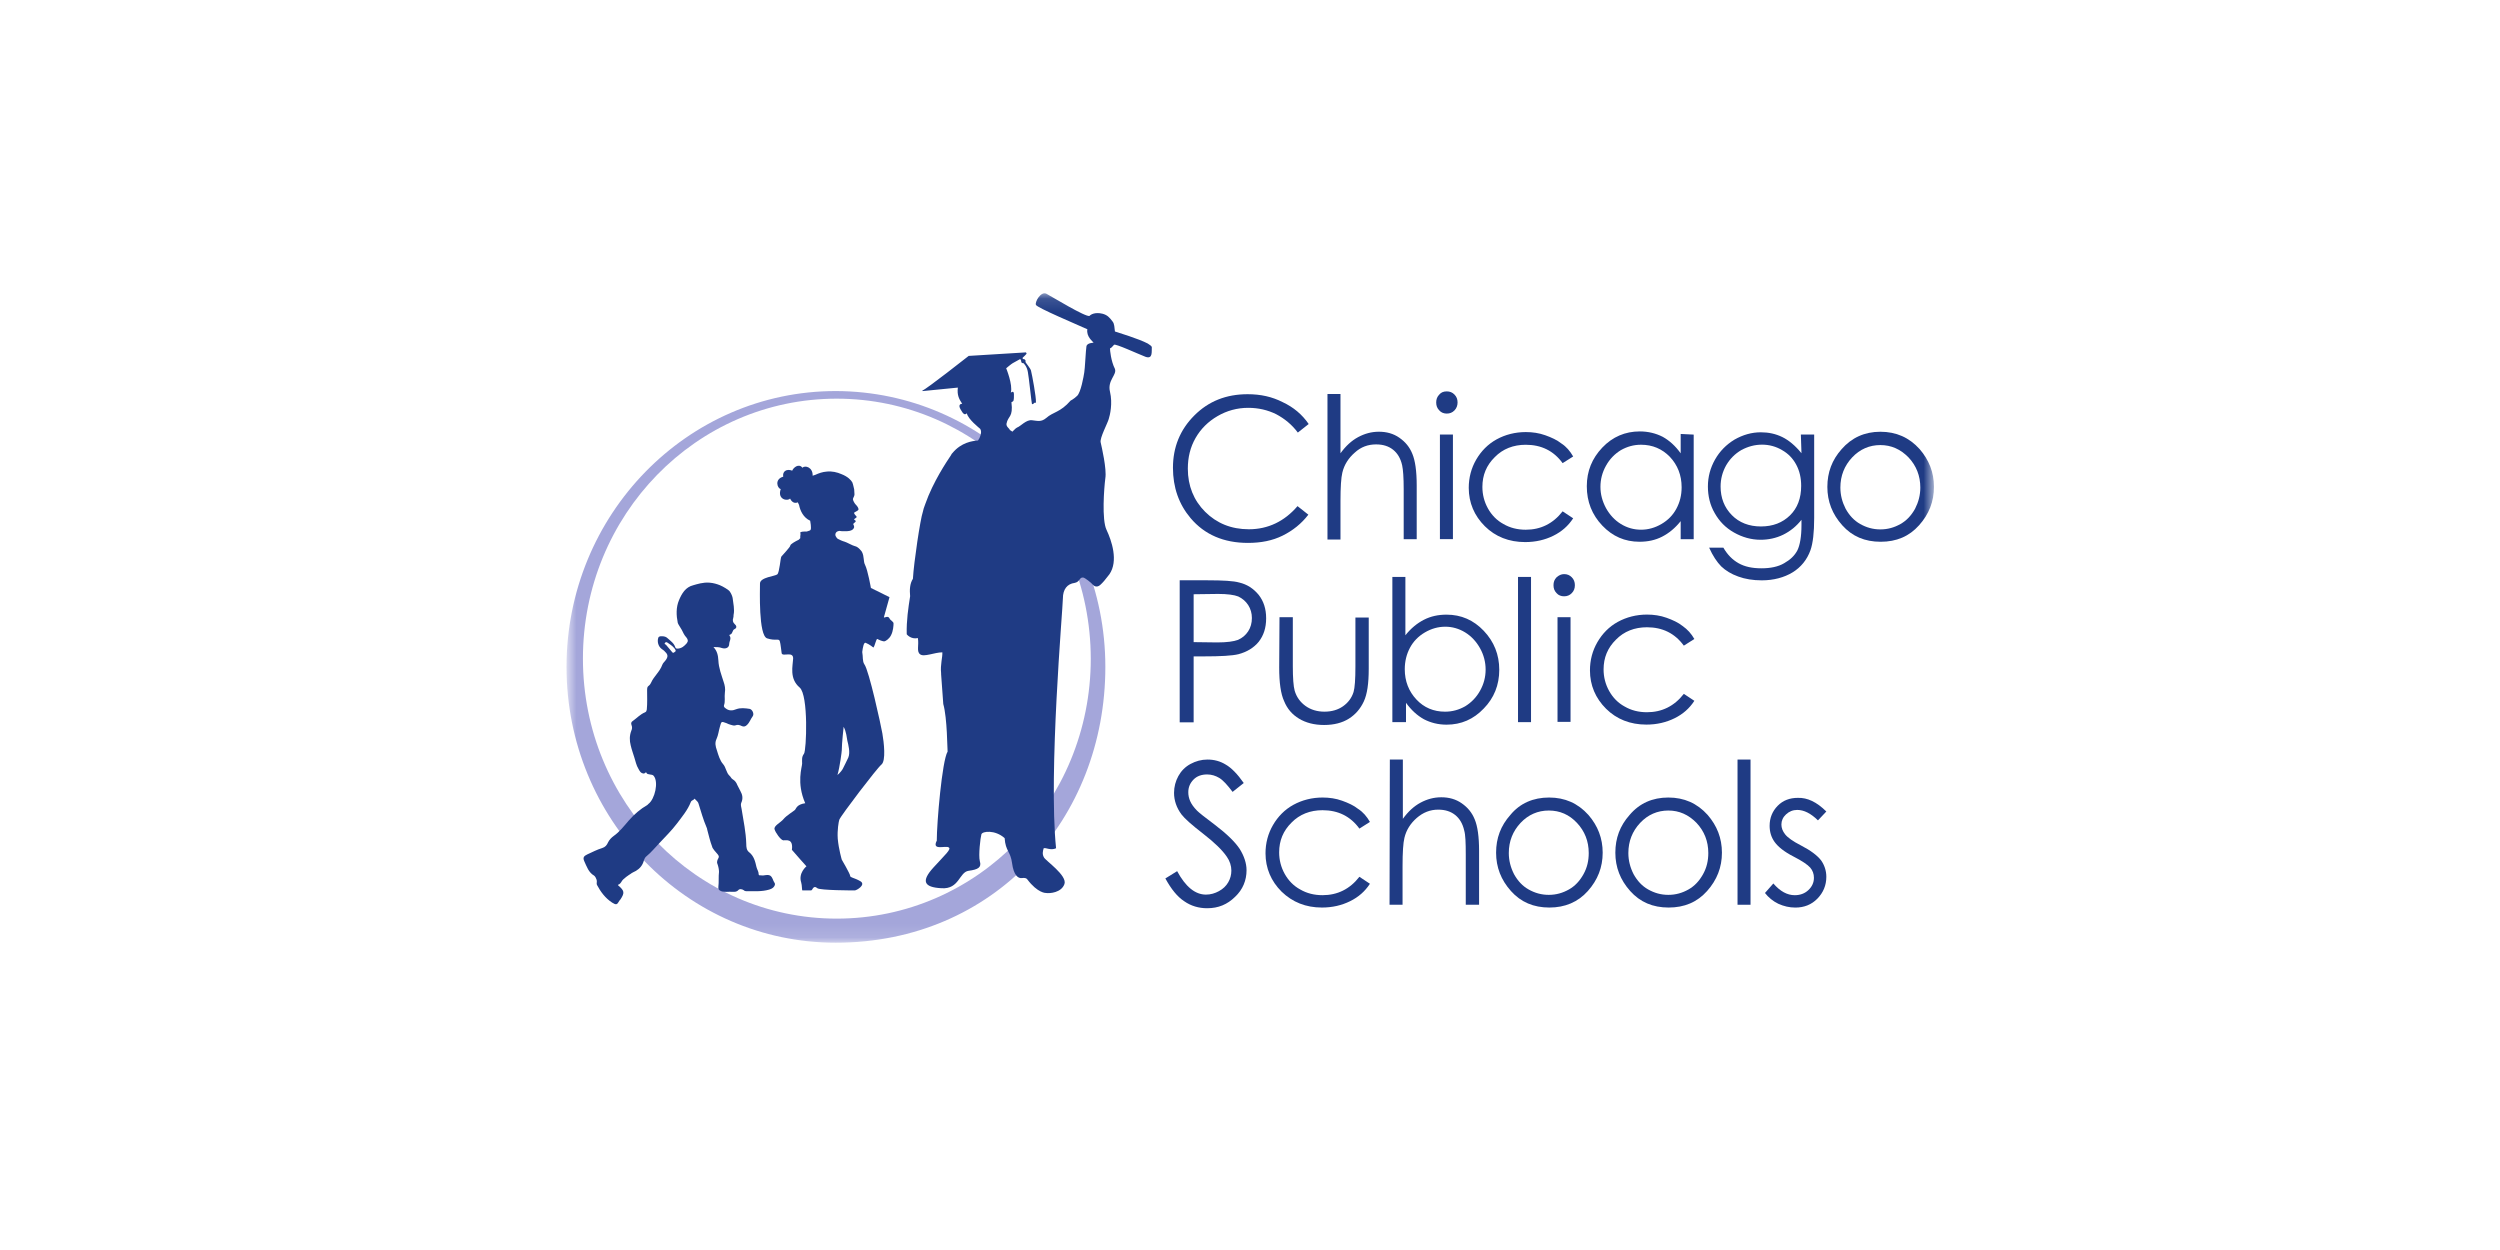 <svg width="180" height="90" viewBox="0 0 180 90" fill="none" xmlns="http://www.w3.org/2000/svg">
<rect x="0" y="0" width="180" height="90" fill="#808080" stroke="none"/>
<g clip-path="url(#clip0_7703_4999)">
<path d="M180 0H0V90H180V0Z" fill="white"/>
<mask id="mask0_7703_4999" style="mask-type:luminance" maskUnits="userSpaceOnUse" x="37" y="16" width="106" height="57">
<path d="M143 16.141H37V72.873H143V16.141Z" fill="white"/>
</mask>
<g mask="url(#mask0_7703_4999)">
<path d="M143 16.141H37V72.873H143V16.141Z" fill="white"/>
<mask id="mask1_7703_4999" style="mask-type:luminance" maskUnits="userSpaceOnUse" x="40" y="21" width="100" height="47">
<path d="M139.217 21.133H40.789V67.883H139.217V21.133Z" fill="white"/>
</mask>
<g mask="url(#mask1_7703_4999)">
<path d="M94.225 30.529L93.444 31.145C93.02 30.574 92.485 30.14 91.882 29.821C91.28 29.524 90.611 29.364 89.874 29.364C89.071 29.364 88.335 29.57 87.666 29.958C86.996 30.346 86.461 30.871 86.082 31.533C85.702 32.195 85.524 32.925 85.524 33.747C85.524 34.98 85.948 36.03 86.773 36.852C87.599 37.673 88.647 38.107 89.919 38.107C91.302 38.107 92.485 37.536 93.421 36.441L94.202 37.057C93.712 37.696 93.087 38.199 92.351 38.564C91.615 38.929 90.789 39.089 89.852 39.089C88.112 39.089 86.729 38.495 85.725 37.308C84.877 36.304 84.453 35.094 84.453 33.679C84.453 32.195 84.966 30.939 85.993 29.912C87.019 28.885 88.29 28.383 89.83 28.383C90.767 28.383 91.592 28.566 92.351 28.954C93.132 29.319 93.756 29.844 94.225 30.529Z" fill="#1F3B84"/>
<path d="M95.578 28.367H96.515V32.636C96.894 32.111 97.318 31.723 97.787 31.472C98.255 31.221 98.746 31.084 99.281 31.084C99.84 31.084 100.33 31.221 100.754 31.517C101.178 31.814 101.49 32.179 101.691 32.681C101.892 33.161 102.003 33.914 102.003 34.941V38.822H101.066V35.238C101.066 34.371 101.021 33.8 100.955 33.503C100.843 33.001 100.62 32.636 100.308 32.385C99.996 32.134 99.594 31.997 99.08 31.997C98.5 31.997 97.987 32.179 97.541 32.59C97.095 32.978 96.783 33.458 96.649 34.028C96.56 34.394 96.515 35.078 96.515 36.083V38.845H95.578V28.367Z" fill="#1F3B84"/>
<path d="M104.165 28.18C104.388 28.18 104.566 28.248 104.722 28.408C104.878 28.568 104.945 28.75 104.945 28.979C104.945 29.184 104.878 29.39 104.722 29.549C104.566 29.709 104.388 29.778 104.165 29.778C103.964 29.778 103.763 29.709 103.629 29.549C103.473 29.39 103.406 29.207 103.406 28.979C103.406 28.75 103.473 28.568 103.629 28.408C103.763 28.248 103.941 28.18 104.165 28.18ZM103.674 31.284H104.611V38.817H103.674V31.284Z" fill="#1F3B84"/>
<path d="M113.268 32.867L112.509 33.346C111.862 32.456 110.97 32.023 109.855 32.023C108.962 32.023 108.204 32.319 107.624 32.913C107.021 33.506 106.732 34.214 106.732 35.059C106.732 35.606 106.865 36.131 107.133 36.611C107.4 37.09 107.78 37.478 108.248 37.729C108.717 38.003 109.252 38.14 109.855 38.14C110.925 38.14 111.818 37.706 112.509 36.816L113.268 37.318C112.911 37.866 112.442 38.277 111.841 38.574C111.238 38.871 110.569 39.03 109.81 39.03C108.65 39.03 107.668 38.642 106.91 37.889C106.152 37.136 105.75 36.2 105.75 35.127C105.75 34.397 105.928 33.712 106.285 33.095C106.642 32.479 107.133 31.977 107.757 31.634C108.382 31.292 109.096 31.109 109.855 31.109C110.345 31.109 110.814 31.178 111.26 31.338C111.706 31.497 112.108 31.68 112.421 31.931C112.777 32.16 113.045 32.479 113.268 32.867Z" fill="#1F3B84"/>
<path d="M121.946 31.291V38.824H121.009V37.523C120.608 38.025 120.162 38.39 119.671 38.641C119.18 38.892 118.645 39.006 118.042 39.006C116.994 39.006 116.101 38.618 115.365 37.842C114.629 37.066 114.25 36.13 114.25 35.011C114.25 33.916 114.629 33.003 115.365 32.227C116.101 31.451 117.016 31.062 118.065 31.062C118.667 31.062 119.225 31.199 119.716 31.451C120.206 31.724 120.63 32.112 121.009 32.638V31.245L121.946 31.291ZM118.154 32.021C117.619 32.021 117.15 32.158 116.704 32.409C116.258 32.683 115.9 33.048 115.633 33.528C115.365 34.007 115.232 34.509 115.232 35.057C115.232 35.582 115.365 36.084 115.633 36.587C115.9 37.066 116.258 37.454 116.704 37.728C117.15 38.002 117.641 38.139 118.154 38.139C118.667 38.139 119.158 38.002 119.626 37.728C120.095 37.454 120.452 37.089 120.697 36.632C120.943 36.176 121.077 35.673 121.077 35.08C121.077 34.213 120.786 33.482 120.229 32.889C119.671 32.318 118.98 32.021 118.154 32.021Z" fill="#1F3B84"/>
<path d="M129.662 31.285H130.621V37.288C130.621 38.338 130.531 39.114 130.353 39.617C130.108 40.301 129.662 40.849 129.059 41.215C128.457 41.58 127.698 41.785 126.85 41.785C126.226 41.785 125.646 41.694 125.155 41.511C124.642 41.329 124.241 41.078 123.928 40.781C123.616 40.461 123.326 40.028 123.058 39.434H124.084C124.374 39.936 124.731 40.301 125.178 40.553C125.623 40.804 126.159 40.918 126.828 40.918C127.475 40.918 128.033 40.804 128.457 40.553C128.903 40.301 129.215 40.005 129.416 39.617C129.594 39.251 129.706 38.635 129.706 37.813V37.425C129.349 37.882 128.903 38.247 128.39 38.498C127.877 38.749 127.319 38.863 126.762 38.863C126.092 38.863 125.445 38.681 124.842 38.338C124.241 37.996 123.794 37.539 123.46 36.946C123.125 36.375 122.969 35.713 122.969 35.028C122.969 34.321 123.147 33.682 123.482 33.088C123.817 32.495 124.285 32.015 124.887 31.65C125.49 31.308 126.114 31.125 126.784 31.125C127.342 31.125 127.854 31.239 128.323 31.467C128.791 31.696 129.26 32.084 129.706 32.632L129.662 31.285ZM126.873 32.015C126.338 32.015 125.846 32.152 125.378 32.403C124.91 32.677 124.553 33.042 124.285 33.499C124.018 33.978 123.883 34.48 123.883 35.028C123.883 35.85 124.151 36.535 124.686 37.083C125.222 37.631 125.936 37.905 126.784 37.905C127.654 37.905 128.346 37.631 128.881 37.106C129.416 36.581 129.684 35.873 129.684 34.983C129.684 34.412 129.572 33.91 129.327 33.453C129.082 32.997 128.747 32.654 128.301 32.403C127.877 32.152 127.386 32.015 126.873 32.015Z" fill="#1F3B84"/>
<path d="M135.385 31.086C136.522 31.086 137.46 31.497 138.218 32.341C138.888 33.118 139.245 34.008 139.245 35.058C139.245 36.108 138.888 37.021 138.173 37.82C137.46 38.619 136.546 39.007 135.407 39.007C134.27 39.007 133.355 38.619 132.642 37.82C131.927 37.021 131.57 36.108 131.57 35.058C131.57 34.008 131.905 33.118 132.596 32.341C133.31 31.52 134.247 31.086 135.385 31.086ZM135.385 32.045C134.604 32.045 133.913 32.341 133.355 32.935C132.798 33.528 132.507 34.259 132.507 35.104C132.507 35.651 132.642 36.154 132.886 36.633C133.154 37.112 133.489 37.477 133.935 37.729C134.381 37.98 134.85 38.117 135.385 38.117C135.921 38.117 136.39 37.98 136.835 37.729C137.282 37.477 137.616 37.112 137.884 36.633C138.129 36.154 138.263 35.651 138.263 35.104C138.263 34.259 137.973 33.528 137.415 32.935C136.835 32.341 136.166 32.045 135.385 32.045Z" fill="#1F3B84"/>
<path d="M84.938 41.781H86.923C88.061 41.781 88.819 41.827 89.221 41.941C89.801 42.078 90.247 42.375 90.626 42.831C90.983 43.288 91.162 43.836 91.162 44.52C91.162 45.205 90.983 45.753 90.626 46.21C90.269 46.643 89.779 46.94 89.176 47.1C88.73 47.214 87.882 47.26 86.633 47.26H85.942V52.008H84.938V41.781ZM85.942 42.786V46.233L87.637 46.255C88.329 46.255 88.819 46.187 89.132 46.073C89.444 45.936 89.689 45.73 89.868 45.456C90.046 45.182 90.136 44.863 90.136 44.498C90.136 44.155 90.046 43.836 89.868 43.562C89.689 43.288 89.444 43.082 89.154 42.946C88.864 42.831 88.373 42.763 87.704 42.763L85.942 42.786Z" fill="#1F3B84"/>
<path d="M92.124 44.438H93.083V47.953C93.083 48.82 93.128 49.414 93.217 49.733C93.351 50.19 93.619 50.555 93.998 50.829C94.377 51.103 94.846 51.24 95.359 51.24C95.894 51.24 96.34 51.103 96.697 50.852C97.054 50.601 97.322 50.258 97.456 49.825C97.545 49.528 97.59 48.912 97.59 47.976V44.46H98.549V48.158C98.549 49.208 98.438 49.984 98.192 50.51C97.947 51.035 97.59 51.446 97.121 51.742C96.653 52.039 96.05 52.199 95.336 52.199C94.623 52.199 94.02 52.039 93.529 51.742C93.038 51.446 92.681 51.035 92.459 50.487C92.213 49.962 92.102 49.14 92.102 48.067L92.124 44.438Z" fill="#1F3B84"/>
<path d="M100.25 51.994V41.539H101.188V45.739C101.589 45.237 102.035 44.872 102.526 44.621C103.016 44.37 103.552 44.255 104.154 44.255C105.203 44.255 106.095 44.644 106.832 45.42C107.568 46.196 107.947 47.132 107.947 48.227C107.947 49.323 107.568 50.259 106.832 51.012C106.095 51.788 105.203 52.176 104.154 52.176C103.552 52.176 103.016 52.04 102.526 51.788C102.035 51.515 101.611 51.127 101.232 50.602V51.994H100.25ZM104.043 51.241C104.578 51.241 105.047 51.104 105.493 50.853C105.939 50.579 106.296 50.213 106.564 49.734C106.832 49.255 106.965 48.752 106.965 48.205C106.965 47.68 106.832 47.154 106.564 46.675C106.296 46.196 105.939 45.808 105.493 45.534C105.047 45.26 104.556 45.123 104.065 45.123C103.552 45.123 103.061 45.26 102.592 45.534C102.124 45.808 101.768 46.173 101.522 46.63C101.276 47.086 101.143 47.611 101.143 48.182C101.143 49.049 101.432 49.78 101.99 50.373C102.526 50.944 103.217 51.241 104.043 51.241Z" fill="#1F3B84"/>
<path d="M110.234 41.539H109.297V51.994H110.234V41.539Z" fill="#1F3B84"/>
<path d="M112.61 41.336C112.833 41.336 113.012 41.404 113.168 41.564C113.324 41.724 113.391 41.907 113.391 42.135C113.391 42.363 113.324 42.546 113.168 42.706C113.012 42.865 112.833 42.934 112.61 42.934C112.409 42.934 112.208 42.865 112.075 42.706C111.918 42.546 111.852 42.363 111.852 42.135C111.852 41.907 111.918 41.724 112.075 41.564C112.231 41.427 112.409 41.336 112.61 41.336ZM112.141 44.44H113.079V51.973H112.141V44.44Z" fill="#1F3B84"/>
<path d="M121.994 46.008L121.236 46.487C120.589 45.597 119.697 45.163 118.581 45.163C117.689 45.163 116.93 45.46 116.35 46.053C115.748 46.647 115.458 47.355 115.458 48.199C115.458 48.747 115.592 49.272 115.859 49.751C116.127 50.231 116.506 50.619 116.975 50.87C117.443 51.144 117.979 51.281 118.581 51.281C119.652 51.281 120.545 50.847 121.236 49.957L121.994 50.459C121.638 51.007 121.169 51.418 120.566 51.715C119.965 52.011 119.295 52.171 118.537 52.171C117.377 52.171 116.395 51.783 115.637 51.03C114.878 50.276 114.477 49.34 114.477 48.268C114.477 47.537 114.655 46.852 115.012 46.236C115.369 45.62 115.859 45.117 116.484 44.775C117.109 44.433 117.823 44.25 118.581 44.25C119.072 44.25 119.541 44.319 119.986 44.478C120.433 44.638 120.834 44.821 121.147 45.072C121.504 45.323 121.771 45.62 121.994 46.008Z" fill="#1F3B84"/>
<path d="M83.906 63.248L84.754 62.723C85.356 63.841 86.048 64.412 86.829 64.412C87.163 64.412 87.476 64.321 87.766 64.161C88.056 64.001 88.279 63.796 88.435 63.522C88.591 63.248 88.658 62.974 88.658 62.677C88.658 62.335 88.547 61.992 88.323 61.673C88.011 61.216 87.453 60.668 86.628 60.029C85.802 59.39 85.29 58.933 85.066 58.637C84.709 58.157 84.531 57.632 84.531 57.084C84.531 56.651 84.642 56.24 84.843 55.874C85.044 55.509 85.334 55.213 85.713 55.007C86.093 54.802 86.494 54.688 86.94 54.688C87.409 54.688 87.855 54.802 88.257 55.053C88.658 55.281 89.104 55.738 89.55 56.377L88.747 57.016C88.368 56.514 88.056 56.171 87.788 56.011C87.52 55.852 87.23 55.76 86.918 55.76C86.516 55.76 86.182 55.875 85.936 56.126C85.691 56.377 85.557 56.673 85.557 57.039C85.557 57.267 85.602 57.472 85.691 57.678C85.78 57.883 85.936 58.112 86.182 58.363C86.316 58.5 86.74 58.842 87.476 59.39C88.346 60.052 88.926 60.623 89.26 61.125C89.573 61.627 89.751 62.152 89.751 62.654C89.751 63.385 89.484 64.047 88.926 64.572C88.368 65.12 87.721 65.393 86.918 65.393C86.316 65.393 85.758 65.234 85.267 64.891C84.776 64.572 84.33 64.024 83.906 63.248Z" fill="#1F3B84"/>
<path d="M98.635 59.179L97.877 59.659C97.23 58.769 96.338 58.335 95.222 58.335C94.33 58.335 93.571 58.632 92.991 59.225C92.389 59.819 92.099 60.526 92.099 61.371C92.099 61.919 92.233 62.444 92.5 62.923C92.768 63.403 93.147 63.791 93.616 64.042C94.084 64.316 94.62 64.453 95.222 64.453C96.293 64.453 97.185 64.019 97.877 63.129L98.635 63.631C98.278 64.179 97.81 64.59 97.208 64.886C96.605 65.183 95.936 65.343 95.177 65.343C94.017 65.343 93.058 64.955 92.277 64.201C91.519 63.448 91.117 62.512 91.117 61.439C91.117 60.709 91.296 60.024 91.653 59.408C92.01 58.791 92.5 58.289 93.125 57.947C93.75 57.605 94.464 57.422 95.222 57.422C95.713 57.422 96.181 57.49 96.627 57.65C97.074 57.81 97.475 57.992 97.788 58.244C98.145 58.472 98.412 58.791 98.635 59.179Z" fill="#1F3B84"/>
<path d="M100.069 54.688H101.006V58.956C101.385 58.431 101.809 58.043 102.278 57.792C102.746 57.541 103.237 57.404 103.773 57.404C104.33 57.404 104.821 57.541 105.245 57.838C105.669 58.134 105.981 58.5 106.182 59.002C106.383 59.481 106.494 60.234 106.494 61.262V65.142H105.535V61.536C105.535 60.668 105.513 60.098 105.424 59.801C105.312 59.299 105.089 58.933 104.777 58.682C104.465 58.431 104.063 58.294 103.549 58.294C102.969 58.294 102.457 58.5 102.01 58.888C101.564 59.276 101.252 59.755 101.118 60.326C101.028 60.691 100.984 61.376 100.984 62.38V65.142H100.047L100.069 54.688Z" fill="#1F3B84"/>
<path d="M111.534 57.422C112.672 57.422 113.608 57.833 114.367 58.677C115.036 59.453 115.393 60.344 115.393 61.394C115.393 62.444 115.036 63.357 114.323 64.156C113.608 64.955 112.672 65.343 111.556 65.343C110.419 65.343 109.504 64.955 108.79 64.156C108.076 63.357 107.719 62.444 107.719 61.394C107.719 60.344 108.054 59.453 108.745 58.677C109.437 57.833 110.396 57.422 111.534 57.422ZM111.512 58.358C110.731 58.358 110.04 58.654 109.481 59.248C108.924 59.842 108.634 60.572 108.634 61.417C108.634 61.964 108.768 62.467 109.013 62.946C109.28 63.425 109.616 63.791 110.061 64.042C110.508 64.293 110.976 64.43 111.512 64.43C112.047 64.43 112.516 64.293 112.962 64.042C113.408 63.791 113.743 63.425 114.01 62.946C114.278 62.467 114.389 61.964 114.389 61.417C114.389 60.572 114.1 59.842 113.542 59.248C112.984 58.654 112.315 58.358 111.512 58.358Z" fill="#1F3B84"/>
<path d="M120.12 57.422C121.258 57.422 122.194 57.833 122.953 58.677C123.622 59.453 123.979 60.344 123.979 61.394C123.979 62.444 123.622 63.357 122.909 64.156C122.194 64.955 121.28 65.343 120.142 65.343C119.005 65.343 118.09 64.955 117.376 64.156C116.662 63.357 116.305 62.444 116.305 61.394C116.305 60.344 116.64 59.453 117.331 58.677C118.045 57.833 118.982 57.422 120.12 57.422ZM120.12 58.358C119.339 58.358 118.647 58.654 118.09 59.248C117.532 59.842 117.242 60.572 117.242 61.417C117.242 61.964 117.376 62.467 117.621 62.946C117.889 63.425 118.224 63.791 118.67 64.042C119.116 64.293 119.585 64.43 120.12 64.43C120.655 64.43 121.124 64.293 121.57 64.042C122.016 63.791 122.35 63.425 122.618 62.946C122.886 62.467 122.998 61.964 122.998 61.417C122.998 60.572 122.708 59.842 122.15 59.248C121.57 58.654 120.901 58.358 120.12 58.358Z" fill="#1F3B84"/>
<path d="M126.038 54.688H125.102V65.142H126.038V54.688Z" fill="#1F3B84"/>
<path d="M131.496 58.428L130.893 59.067C130.38 58.565 129.889 58.314 129.398 58.314C129.086 58.314 128.818 58.428 128.596 58.633C128.373 58.839 128.261 59.09 128.261 59.364C128.261 59.615 128.35 59.843 128.529 60.072C128.707 60.3 129.086 60.574 129.666 60.87C130.38 61.236 130.849 61.601 131.117 61.944C131.361 62.286 131.496 62.697 131.496 63.13C131.496 63.747 131.273 64.272 130.849 64.705C130.425 65.139 129.889 65.345 129.265 65.345C128.841 65.345 128.439 65.253 128.037 65.071C127.658 64.888 127.324 64.614 127.078 64.295L127.681 63.61C128.172 64.18 128.685 64.454 129.22 64.454C129.599 64.454 129.934 64.34 130.201 64.089C130.469 63.838 130.603 63.541 130.603 63.199C130.603 62.925 130.514 62.674 130.336 62.468C130.157 62.263 129.756 61.989 129.131 61.669C128.461 61.327 128.015 60.962 127.77 60.619C127.525 60.277 127.413 59.889 127.413 59.455C127.413 58.885 127.614 58.405 127.993 58.017C128.373 57.629 128.863 57.446 129.443 57.446C130.135 57.424 130.804 57.743 131.496 58.428Z" fill="#1F3B84"/>
<path d="M79.585 48.016C79.585 58.973 71.576 67.875 60.176 67.875C49.467 67.875 40.789 58.996 40.789 48.016C40.789 37.059 49.467 28.156 60.176 28.156C70.907 28.179 79.585 37.059 79.585 48.016ZM60.243 28.704C50.137 28.704 41.971 37.081 41.971 47.422C41.971 57.763 50.159 66.141 60.243 66.141C70.349 66.141 78.536 57.763 78.536 47.422C78.514 37.059 70.327 28.704 60.243 28.704Z" fill="#A4A6DA"/>
<path d="M55.694 63.434C55.538 63.023 55.449 62.954 55.025 63.023C54.935 63.046 54.824 63.023 54.735 63.023C54.668 63.023 54.623 63.023 54.623 62.931C54.623 62.749 54.512 62.612 54.467 62.429C54.378 62.041 54.288 61.63 53.932 61.356C53.753 61.219 53.731 60.991 53.731 60.763C53.709 59.918 53.53 59.097 53.396 58.252C53.374 58.115 53.307 57.955 53.374 57.795C53.508 57.499 53.463 57.225 53.307 56.951C53.24 56.814 53.151 56.654 53.084 56.517C53.017 56.334 52.906 56.198 52.749 56.106C52.638 56.038 52.615 55.924 52.526 55.855C52.281 55.627 52.281 55.261 52.058 55.011C51.835 54.759 51.723 54.371 51.611 54.006C51.522 53.755 51.455 53.481 51.589 53.207C51.723 52.91 51.745 52.614 51.835 52.317C51.946 51.929 51.924 51.929 52.303 52.066C52.392 52.111 52.504 52.157 52.593 52.18C52.705 52.203 52.839 52.271 52.95 52.226C53.106 52.157 53.262 52.203 53.396 52.271C53.53 52.34 53.664 52.317 53.776 52.203C53.976 52.02 54.043 51.769 54.199 51.564C54.311 51.404 54.177 51.084 53.976 51.039C53.664 50.993 53.329 50.947 53.017 51.061C52.749 51.175 52.481 51.198 52.236 50.993C52.169 50.947 52.102 50.879 52.125 50.787C52.236 50.491 52.147 50.194 52.191 49.874C52.236 49.6 52.191 49.349 52.102 49.098C51.946 48.596 51.745 48.094 51.723 47.546C51.701 47.181 51.634 46.861 51.366 46.587C51.589 46.587 51.79 46.587 51.968 46.656C52.258 46.747 52.504 46.633 52.504 46.359C52.504 46.176 52.682 45.971 52.526 45.766C52.504 45.743 52.526 45.697 52.548 45.697C52.772 45.651 52.705 45.355 52.906 45.286C53.039 45.218 53.062 45.081 52.906 44.944C52.772 44.83 52.727 44.67 52.794 44.487C52.816 44.419 52.816 44.35 52.816 44.282C52.906 43.871 52.794 43.46 52.749 43.049C52.727 42.935 52.66 42.752 52.548 42.593C52.481 42.478 52.058 42.227 51.835 42.136C51.611 42.045 51.366 41.976 51.098 41.953C50.63 41.908 50.161 42.068 49.916 42.136C49.358 42.273 49.091 42.73 48.89 43.209C48.667 43.734 48.689 44.305 48.8 44.852C48.823 44.944 49.046 45.263 49.09 45.355C49.18 45.537 49.269 45.743 49.425 45.903C49.537 46.039 49.559 46.176 49.447 46.313C49.269 46.519 49.091 46.679 48.8 46.701C48.711 46.701 48.667 46.701 48.622 46.61C48.533 46.313 48.288 46.154 48.087 45.971C47.975 45.857 47.841 45.811 47.685 45.811C47.596 45.811 47.44 45.788 47.395 45.925C47.306 46.199 47.395 46.542 47.641 46.724C47.73 46.793 47.819 46.838 47.886 46.93C48.087 47.112 48.109 47.272 47.953 47.5C47.864 47.637 47.73 47.729 47.685 47.866C47.507 48.368 47.083 48.688 46.882 49.144C46.726 49.486 46.592 49.304 46.592 49.692C46.592 50.148 46.614 50.628 46.57 51.084C46.547 51.175 46.547 51.244 46.436 51.29C46.101 51.427 45.856 51.701 45.566 51.906C45.454 51.974 45.41 52.066 45.476 52.226C45.521 52.34 45.521 52.477 45.454 52.614C45.32 52.956 45.32 53.321 45.41 53.664C45.476 53.961 45.588 54.257 45.677 54.554C45.766 54.828 45.811 55.102 45.967 55.353C46.056 55.513 46.123 55.672 46.346 55.695C46.458 55.695 46.503 55.535 46.547 55.65C46.614 55.809 46.949 55.718 47.06 55.855C47.44 56.289 47.15 57.544 46.681 57.887C46.659 57.91 46.636 57.932 46.614 57.955C46.101 58.252 45.677 58.617 45.276 59.074C44.941 59.462 44.606 59.896 44.182 60.192C44.026 60.306 43.87 60.466 43.781 60.649C43.692 60.854 43.58 60.991 43.357 61.06C42.978 61.174 42.643 61.356 42.286 61.516C42.041 61.63 41.952 61.745 42.063 61.996C42.242 62.384 42.376 62.817 42.777 63.046C42.866 63.114 42.911 63.228 42.956 63.343C43 63.479 42.933 63.593 42.978 63.708C43.245 64.21 43.58 64.666 44.071 64.986C44.361 65.169 44.428 65.146 44.584 64.872C44.584 64.849 44.651 64.781 44.673 64.758C44.986 64.278 44.963 64.141 44.517 63.753C44.495 63.753 44.495 63.73 44.495 63.708C44.629 63.662 44.696 63.571 44.763 63.456C44.852 63.274 45.343 62.954 45.387 62.931C45.499 62.84 45.655 62.772 45.789 62.703C46.056 62.543 46.257 62.315 46.346 61.996C46.391 61.859 46.436 61.722 46.57 61.63C46.904 61.356 47.172 61.014 47.484 60.694C47.908 60.238 48.354 59.804 48.734 59.302C49.113 58.8 49.514 58.321 49.737 57.75C49.782 57.613 49.961 57.613 50.005 57.499C50.072 57.567 50.139 57.636 50.206 57.704C50.251 57.75 50.273 57.795 50.295 57.864C50.474 58.435 50.63 59.005 50.875 59.576C50.898 59.622 50.92 59.69 50.92 59.736C51.031 60.147 51.121 60.557 51.277 60.968C51.277 61.06 51.567 61.402 51.678 61.516C51.745 61.608 51.79 61.676 51.723 61.79C51.656 61.904 51.589 62.064 51.656 62.201C51.723 62.384 51.768 62.612 51.768 62.772C51.723 63.137 51.768 63.502 51.723 63.845C51.701 64.027 51.768 64.096 51.924 64.164C52.191 64.256 52.459 64.187 52.727 64.21C52.883 64.21 53.017 64.233 53.151 64.096C53.24 63.982 53.419 64.004 53.552 64.096C53.597 64.141 53.642 64.164 53.709 64.164C54.266 64.164 54.846 64.21 55.382 64.05C55.516 64.004 55.649 63.959 55.739 63.822C55.873 63.616 55.739 63.548 55.694 63.434ZM48.533 46.975C48.444 47.044 48.421 46.975 48.377 46.93C48.243 46.77 48.087 46.587 47.953 46.428C47.908 46.382 47.819 46.382 47.864 46.313C47.886 46.245 47.975 46.222 48.02 46.245C48.332 46.45 48.533 46.587 48.644 46.816C48.667 46.907 48.6 46.93 48.533 46.975Z" fill="#1F3B84"/>
<path d="M82.64 24.735C81.993 24.392 80.476 23.936 80.275 23.867C80.231 23.593 80.253 23.319 80.097 23.137C79.874 22.84 79.718 22.68 79.383 22.589C78.825 22.452 78.513 22.657 78.446 22.749C78.156 22.84 75.769 21.379 75.345 21.151C74.944 20.945 74.498 21.744 74.587 21.95C74.654 22.155 77.598 23.388 78.29 23.707C78.201 24.232 78.669 24.575 78.736 24.666C78.758 24.689 78.268 24.666 78.223 24.94C78.178 25.191 78.112 26.606 78.067 26.812C78.022 27.109 77.822 28.25 77.554 28.501C77.286 28.752 77.085 28.843 77.085 28.843C76.327 29.711 75.836 29.642 75.323 30.099C74.966 30.396 74.721 30.304 74.319 30.259C73.895 30.19 73.493 30.692 73.226 30.784C73.092 30.852 72.98 31.012 72.891 31.081C72.824 31.035 72.735 30.966 72.713 30.966C72.668 30.829 72.445 30.738 72.467 30.51C72.579 29.916 72.958 30.076 72.824 28.958C73.003 28.889 73.003 28.843 73.003 28.387C73.003 28.067 72.78 28.273 72.78 28.273C72.936 27.702 72.445 26.515 72.445 26.515C72.445 26.515 72.824 26.195 72.913 26.15L73.449 25.853C73.538 25.922 73.516 26.013 73.538 26.081C73.583 26.15 73.65 26.15 73.694 26.15C73.717 26.173 73.94 26.378 74.007 26.789C74.074 27.109 74.274 29.049 74.297 29.072C74.341 29.163 74.453 29.026 74.475 29.003C74.498 28.98 74.631 29.026 74.587 28.935C74.609 28.615 74.319 27.017 74.23 26.675C74.185 26.515 73.873 26.15 73.828 26.058C73.895 25.944 73.739 25.83 73.694 25.853C73.65 25.876 73.627 25.83 73.627 25.762C73.717 25.693 73.917 25.465 73.917 25.465L73.873 25.374H73.828L69.746 25.625C69.746 25.625 66.644 28.067 66.421 28.113C66.399 28.136 66.421 28.159 66.421 28.159L68.965 27.907C68.898 28.455 69.054 28.729 69.277 29.072C69.165 29.072 68.965 29.14 69.165 29.483C69.366 29.848 69.478 29.893 69.612 29.756C69.701 30.19 70.504 30.807 70.571 30.875C70.683 31.035 70.638 31.286 70.526 31.537C70.482 31.605 70.459 31.651 70.415 31.72C70.013 31.742 69.21 31.857 68.585 32.61C68.541 32.656 68.496 32.701 68.474 32.77C68.184 33.203 67.18 34.687 66.622 36.285C66.533 36.513 66.466 36.719 66.444 36.856C66.265 37.358 65.797 40.485 65.73 41.672C65.507 42.015 65.484 42.471 65.529 42.928C65.395 43.795 65.261 44.663 65.284 45.667C65.284 45.667 65.574 46.055 66.087 45.941C66.176 46.466 65.975 46.9 66.243 47.105C66.511 47.333 67.292 46.968 67.849 46.968C67.872 47.311 67.693 47.858 67.76 48.475C67.76 48.498 67.76 48.52 67.76 48.543L67.916 50.689C68.206 51.693 68.206 54.022 68.228 54.113C67.827 54.775 67.448 59.249 67.448 60.528C67.448 60.55 67.448 60.55 67.425 60.573C67.113 61.258 68.072 60.87 68.295 61.007C68.541 61.121 68.05 61.532 67.202 62.468C66.332 63.426 66.488 63.883 67.782 63.952C69.076 64.043 69.054 62.787 69.746 62.696C70.437 62.605 70.683 62.445 70.549 62.011C70.437 61.578 70.593 60.299 70.66 60.071C70.727 59.843 71.642 59.729 72.334 60.345C72.4 61.304 72.757 61.281 72.869 62.148C72.98 62.993 73.293 63.267 73.583 63.221C73.895 63.175 73.962 63.312 73.962 63.312C74.721 64.317 75.301 64.294 75.301 64.294C75.591 64.34 76.416 64.271 76.639 63.655C76.862 63.038 75.278 61.966 75.167 61.737C75.033 61.509 75.077 61.304 75.144 61.075C75.301 61.007 75.635 61.258 76.037 61.075C75.479 55.642 76.528 43.749 76.528 43.088C76.528 42.426 76.84 42.038 77.375 41.969C77.755 41.901 77.71 41.558 77.978 41.581C78.112 41.581 78.602 41.992 78.669 42.083C78.758 42.197 78.982 42.334 79.227 42.106C79.383 41.969 79.584 41.741 79.874 41.353C80.543 40.394 80.03 38.91 79.673 38.157C79.316 37.426 79.495 35.121 79.584 34.436C79.695 33.774 79.316 32.153 79.249 31.857C79.16 31.56 79.763 30.441 79.829 30.167C79.919 29.893 80.119 29.049 79.919 28.204C79.718 27.383 80.432 26.994 80.275 26.561C79.986 25.99 79.919 25.214 79.919 25.077C79.963 25.1 80.119 24.94 80.209 24.826C80.275 24.712 81.949 25.488 82.484 25.693C83.02 25.876 82.908 25.305 82.93 24.986C82.908 24.917 82.819 24.849 82.64 24.735Z" fill="#1F3B84"/>
<path d="M62.326 46.282C62.616 46.396 62.884 46.624 62.884 46.624C62.995 46.51 63.085 45.962 63.174 46.008C63.263 46.054 63.575 46.213 63.709 46.168C63.776 46.145 64.022 46.008 64.156 45.734C64.312 45.437 64.334 45.026 64.334 44.912C64.356 44.752 64.111 44.684 64.044 44.524C63.932 44.273 63.62 44.547 63.642 44.433C63.687 44.273 64.044 42.995 64.044 42.995L62.705 42.333C62.705 42.333 62.482 41.054 62.282 40.666C62.148 40.415 62.237 40.073 62.058 39.731C62.058 39.731 61.813 39.365 61.545 39.32C61.411 39.297 60.921 39.023 60.809 39C60.698 38.977 60.385 38.84 60.318 38.794C60.251 38.749 60.184 38.635 60.162 38.589C60.14 38.544 60.095 38.27 60.43 38.224C60.519 38.247 60.631 38.247 60.831 38.247C61.434 38.27 61.478 38.018 61.501 37.95C61.501 37.882 61.456 37.767 61.434 37.745C61.411 37.699 61.59 37.608 61.612 37.539C61.635 37.471 61.501 37.448 61.501 37.402C61.478 37.356 61.679 37.288 61.679 37.22C61.679 37.151 61.478 37.037 61.501 36.923C61.478 36.877 61.813 36.786 61.813 36.672C61.813 36.557 61.702 36.421 61.612 36.329C61.523 36.238 61.411 36.032 61.411 35.941C61.411 35.85 61.523 35.736 61.523 35.599C61.523 35.553 61.501 35.233 61.501 35.233C61.478 35.165 61.434 34.891 61.367 34.731C61.278 34.572 61.054 34.321 60.586 34.138C60.274 34.001 59.894 33.91 59.515 33.955C59.225 33.978 58.958 34.069 58.712 34.184C58.623 34.206 58.533 34.252 58.511 34.252C58.533 33.636 57.953 33.476 57.775 33.681C57.53 33.339 57.128 33.658 57.039 33.887C56.615 33.727 56.325 33.955 56.392 34.321C55.745 34.503 55.968 35.165 56.213 35.211C55.946 35.987 56.727 36.101 56.883 35.895C56.95 36.032 57.128 36.306 57.441 36.169C57.463 36.238 57.507 36.283 57.53 36.352C57.619 36.786 57.842 37.265 58.333 37.493C58.333 37.493 58.444 38.064 58.355 38.156C58.333 38.201 58.221 38.224 58.087 38.27C57.864 38.27 57.619 38.27 57.619 38.361C57.619 38.384 57.619 38.407 57.641 38.429L57.619 38.612V38.749C57.619 38.749 57.574 38.794 57.507 38.863C57.262 38.977 56.905 39.183 56.905 39.274C56.905 39.388 56.303 40.004 56.258 40.073C56.191 40.164 56.124 41.214 55.968 41.351C55.834 41.488 54.719 41.557 54.719 42.013C54.719 42.492 54.607 45.757 55.232 45.962C55.856 46.168 56.08 45.94 56.146 46.168C56.213 46.396 56.236 46.761 56.28 47.035C56.347 47.309 57.128 46.853 57.106 47.423C57.083 47.925 56.816 48.861 57.574 49.501C58.221 50.048 58.065 54.043 57.887 54.271C57.708 54.5 57.753 54.728 57.753 54.979C57.753 55.23 57.329 56.349 57.976 57.832C57.351 57.924 57.329 58.221 57.24 58.312C57.15 58.403 56.615 58.723 56.414 58.974C56.213 59.225 55.7 59.453 55.767 59.704C55.834 59.955 56.213 60.48 56.392 60.503C56.57 60.526 57.128 60.321 57.017 61.188C57.262 61.485 58.065 62.375 58.065 62.375C58.065 62.375 57.463 62.854 57.686 63.539C57.753 63.745 57.73 64.11 57.775 64.11H58.377C58.489 64.11 58.489 63.973 58.578 63.904C58.667 63.836 58.734 63.859 58.846 63.95C59.047 64.11 61.411 64.11 61.545 64.11C61.679 64.11 62.371 63.699 61.947 63.448C61.523 63.197 61.211 63.197 61.211 63.06C61.211 62.923 60.608 61.896 60.608 61.896C60.608 61.896 60.385 61.142 60.318 60.389C60.274 59.773 60.385 59.156 60.43 59.019C60.541 58.723 63.129 55.321 63.464 55.048C63.798 54.774 63.642 53.45 63.531 52.81C63.419 52.171 62.572 48.291 62.237 47.834C62.081 47.606 62.148 47.286 62.081 46.944C62.125 46.602 62.192 46.236 62.326 46.282ZM61.077 54.545C60.965 54.796 60.809 55.093 60.698 55.321C60.675 55.39 60.497 55.641 60.296 55.801C60.474 55.207 60.608 54.089 60.608 54.02C60.608 53.541 60.742 52.331 60.742 52.331C60.943 52.696 60.965 53.13 61.01 53.335C61.077 53.609 61.233 54.18 61.077 54.545Z" fill="#1F3B84"/>
</g>
</g>
</g>
<defs>
<clipPath id="clip0_7703_4999">
<rect width="180" height="90" fill="white"/>
</clipPath>
</defs>
</svg>
